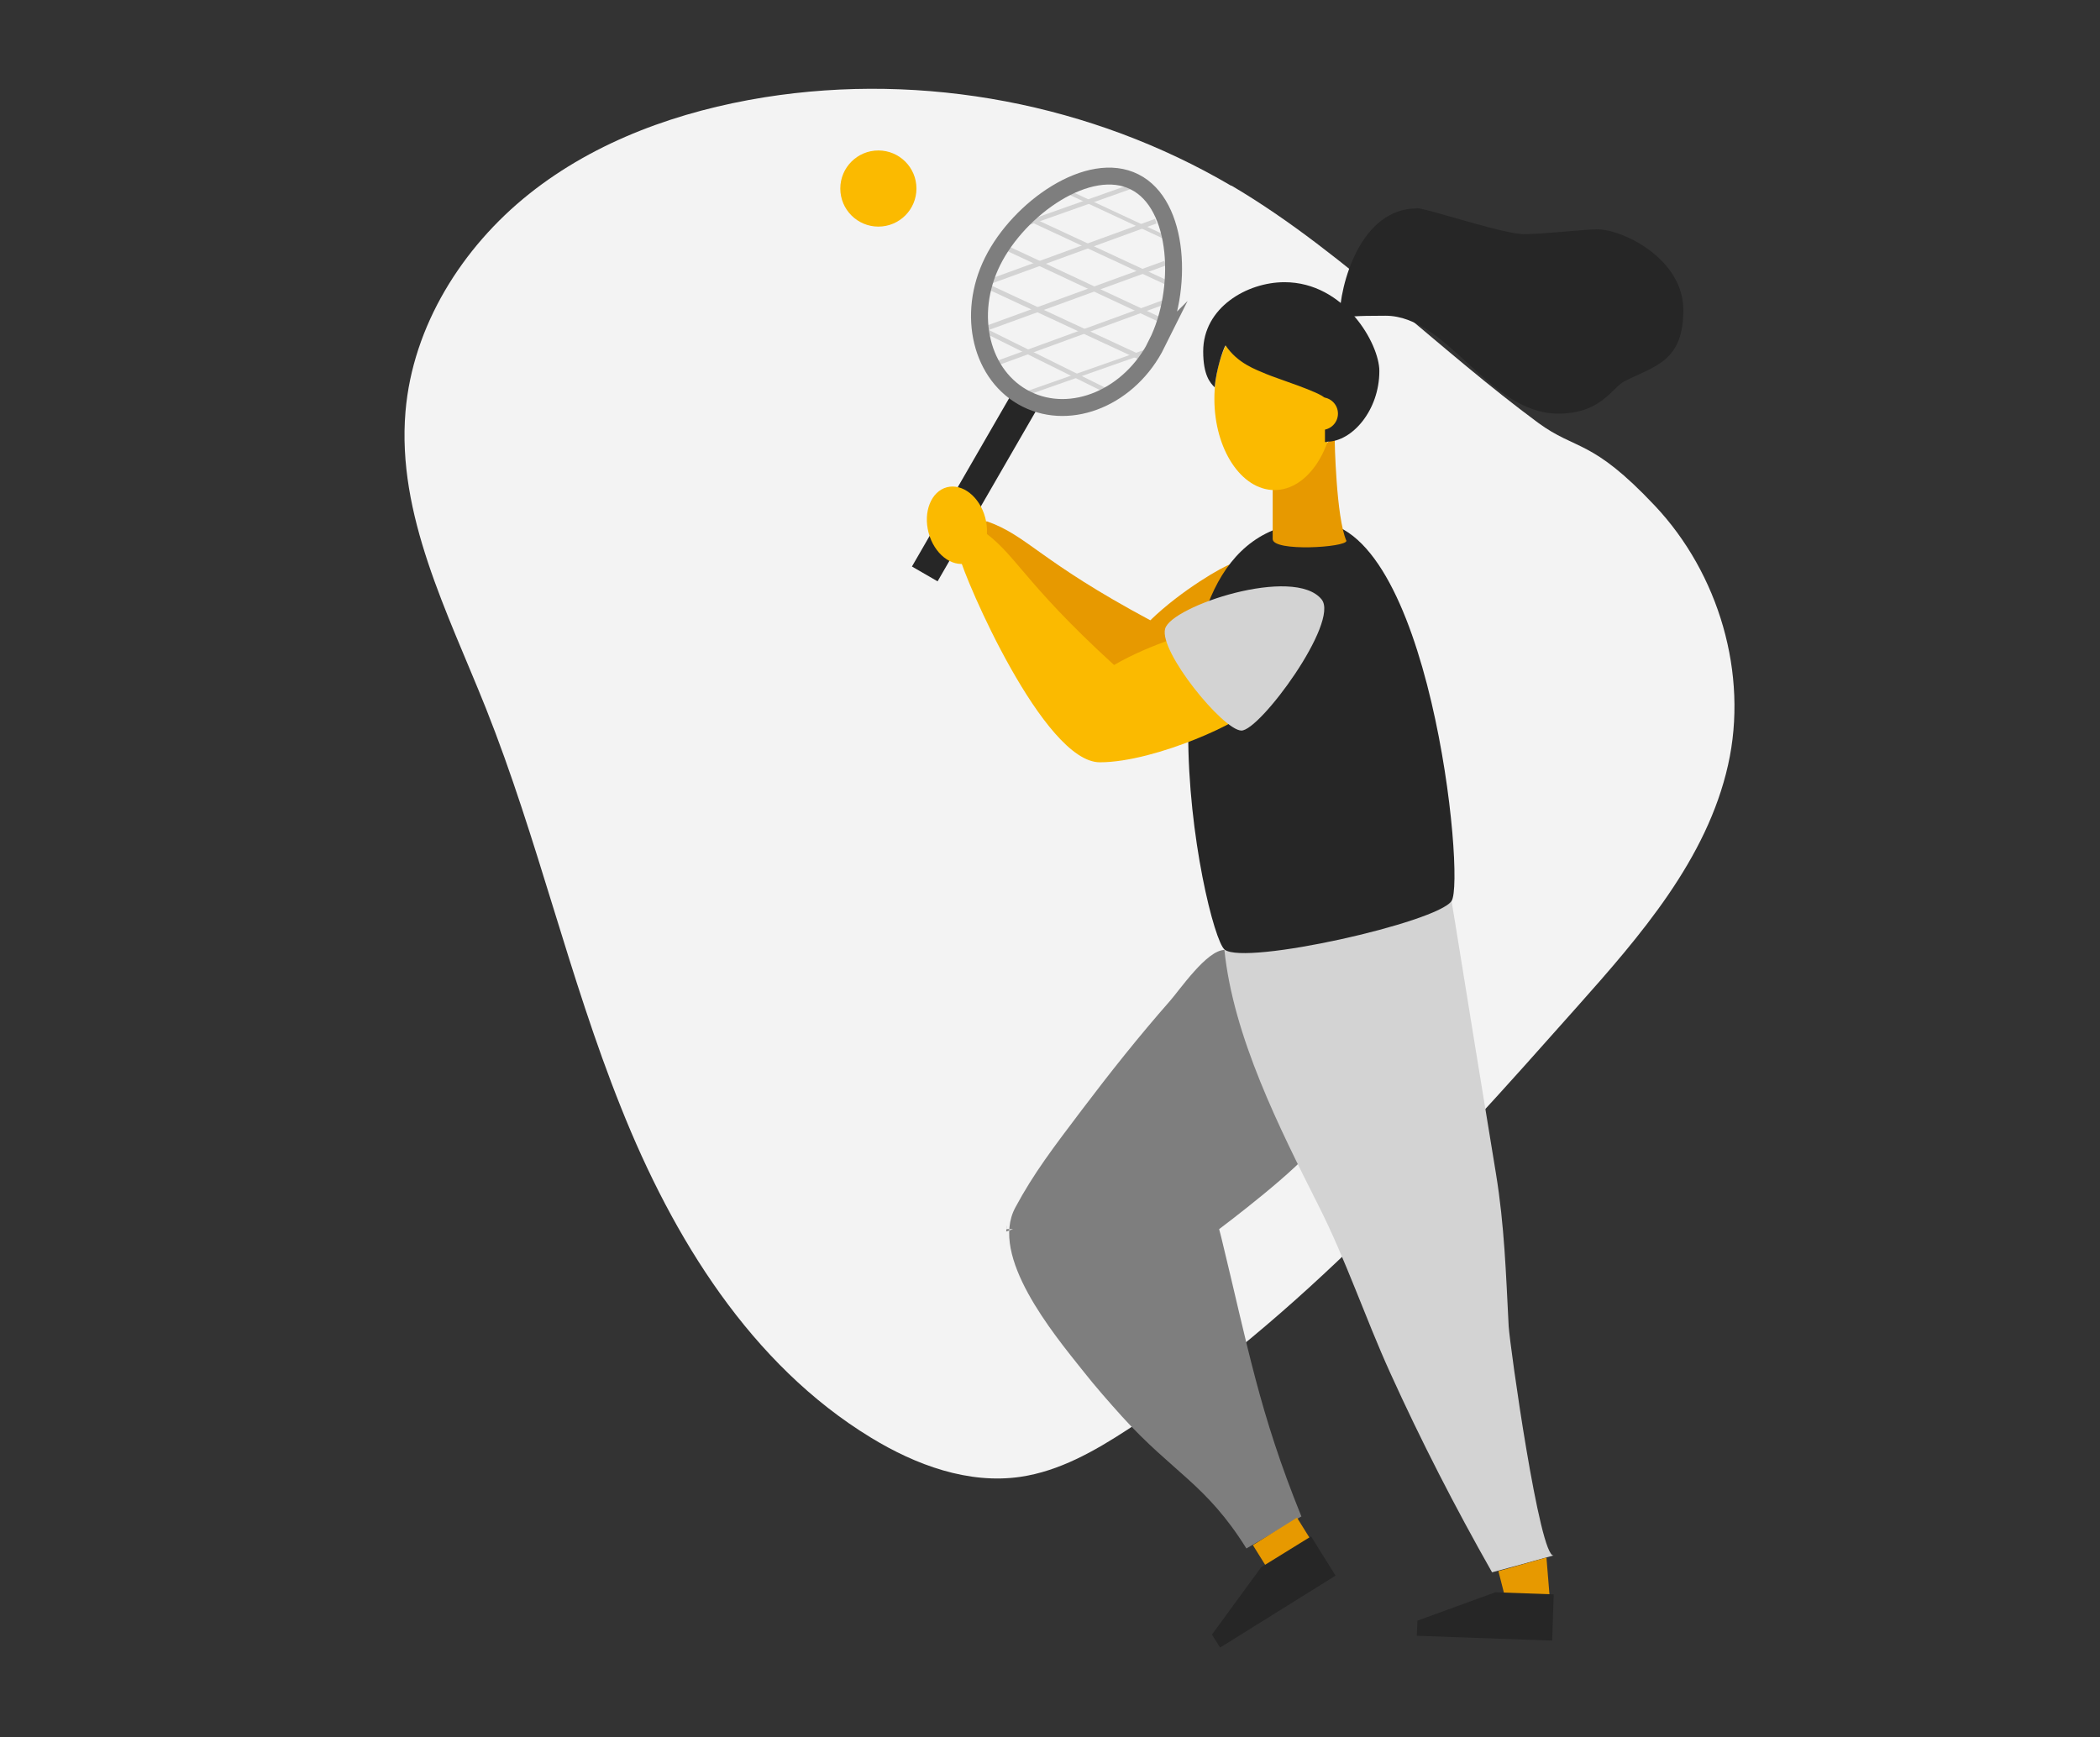 <?xml version="1.0" encoding="UTF-8"?>
<svg xmlns="http://www.w3.org/2000/svg" version="1.1" viewBox="0 0 695 575">
  <rect x="0" y="0" width="695" height="575" fill="#333333" stroke="none"/>
  <defs>
    <style>
      .cls-1 {
        fill: #7e7e7e;
      }

      .cls-1, .cls-2, .cls-3, .cls-4, .cls-5, .cls-6 {
        stroke-width: 0px;
      }

      .cls-7 {
        stroke-width: 1.5px;
      }

      .cls-7, .cls-8, .cls-9, .cls-10, .cls-11 {
        fill: none;
        stroke-miterlimit: 10;
      }

      .cls-7, .cls-8, .cls-10, .cls-11 {
        stroke: #d3d3d3;
      }

      .cls-8 {
        stroke-width: 1.5px;
      }

      .cls-2 {
        fill: #f3f3f3;
      }

      .cls-3 {
        fill: #fbba00;
      }

      .cls-4 {
        fill: #d3d3d3;
      }

      .cls-9 {
        stroke: #7e7e7e;
        stroke-width: 5.6px;
      }

      .cls-5 {
        fill: #e79900;
      }

      .cls-10 {
        stroke-width: 1.3px;
      }

      .cls-6 {
        fill: #262626;
      }

      .cls-11 {
        stroke-width: 1.6px;
      }
    </style>
  </defs>
  <g id="Hintergrund">
    <path class="cls-2" d="M407.5,61.5c-46.1-27.1-101.7-37.7-154.5-29.3-28,4.5-55.7,14.3-77.9,32s-38.5,43.7-40.9,72c-2.9,34.2,13.9,66.4,26.6,98.2,17.2,43.2,27.4,88.9,44.7,132.1,17.2,43.2,43,85.1,82.7,109.3,14.9,9.1,32.3,15.5,49.5,13,12.9-1.9,24.5-8.5,35.4-15.6,57.2-37.2,103.3-88.7,148.6-139.7,21.2-23.8,43.2-49.1,50.2-80.3,6.8-30.2-3.1-63.4-24.2-85.8s-25.9-18.1-38.7-27.5c-16.1-11.9-31.2-25-46.6-37.9-17.5-14.6-35.2-29-54.9-40.6Z"/>
  </g>
  <g id="Tennisschläger">
    <rect class="cls-6" x="317.9" y="127.5" width="9.8" height="66.9" transform="translate(123.7 -139.8) rotate(30)"/>
    <line class="cls-10" x1="388.5" y1="79.9" x2="351.2" y2="62.5"/>
    <line class="cls-8" x1="388.2" y1="94.5" x2="340.2" y2="72.2"/>
    <line class="cls-11" x1="332.7" y1="81.9" x2="387.7" y2="107.6"/>
    <line class="cls-11" x1="325.1" y1="94" x2="380.2" y2="119.6"/>
    <line class="cls-7" x1="367.9" y1="130.2" x2="322.1" y2="107.5"/>
    <line class="cls-10" x1="336.3" y1="131.4" x2="382.1" y2="115.3"/>
    <line class="cls-8" x1="328.1" y1="120.9" x2="387.2" y2="99.3"/>
    <line class="cls-11" x1="385.6" y1="87.1" x2="324.4" y2="109.4"/>
    <line class="cls-11" x1="382.5" y1="73.2" x2="325.4" y2="94"/>
    <line class="cls-7" x1="336.3" y1="75.2" x2="375" y2="61.5"/>
    <path class="cls-9" d="M382.9,113.7c-8.8,17.7-28.2,25.9-43.2,18.4s-20-27.9-11.2-45.6c8.8-17.7,32-33.9,47-26.3,15,7.5,16.2,35.9,7.3,53.6Z"/>
    <circle class="cls-3" cx="290.7" cy="62.4" r="12.6"/>
  </g>
  <g id="Bein_links" data-name="Bein links">
    <path class="cls-1" d="M333.3,405.4c-.1.5-.2,1-.2,1.4h70.4s27.9-20.9,32-28.3c4.1-7.4-30.2-64.1-30.2-64.1-5.9,0-14.9,13.3-18.2,17-10.2,11.6-19.8,23.7-29.1,36s-15.9,20.9-22,32.3c-8.6,16.1,12.5,41.6,22.4,54,4.1,5.2,8.5,10.2,13,15.2,16.9,18.6,27.8,22.3,41.1,43.6,6.1-3.5,12.1-7.1,18.2-10.6-14-34.5-17.7-56.2-26.5-92.3-1-4-2-8.1-4.8-11-4.9-5-13-4.5-19.8-3.3-15.8,2.7-31.5,6.8-46.6,12.3"/>
    <path class="cls-1" d="M390.1,375.2l-2,1.3"/>
  </g>
  <g id="Bein_rechts" data-name="Bein rechts">
    <path class="cls-4" d="M480.4,298.2c.3,2.1.7,4.1,1,6.1,4.5,28.1,9.1,56.1,13.7,84.2,2.8,17.1,3.3,33.1,4.2,50.5.4,6.4,10.3,77.1,14.9,75.8-6.8,1.9-13.6,3.8-20.4,5.6-12.2-21.5-23.5-43.5-33.7-66-8.3-18.3-14.7-37.5-23.7-55.3-12.9-25.6-28.3-56-31.2-84.9,15.4-9.8,75.1-16.1,75.1-16.1Z"/>
    <rect class="cls-5" x="416.1" y="506" width="17.2" height="10.4" transform="translate(-206 301.7) rotate(-31.9)"/>
    <polygon class="cls-6" points="433.9 508.5 442 521.5 403.8 545.3 401.1 541 417.4 518.7 433.9 508.5"/>
    <polygon class="cls-5" points="495.9 520 511.8 515.5 513 530.2 498.2 529 495.9 520"/>
    <polygon class="cls-6" points="514.2 527.7 513.7 543 468.9 541.4 469.1 536.4 494.9 527 514.2 527.7"/>
  </g>
  <g id="Arm_links" data-name="Arm links">
    <path class="cls-5" d="M322.2,182.8c3.8,7.1,43.7,59.3,61.8,54.8,12.5-3.1,44.2-25.9,43.4-29.1-.8-3.1-17.6-22.4-20-21.8s-16.4,8.6-26.7,18.6c-37-19.8-40.5-28-54.2-32.8l-4.2,10.4Z"/>
  </g>
  <g id="Body">
    <path class="cls-6" d="M434.6,172.7c38.5-1.3,50.5,118.4,45.8,125.5-4.7,7.1-68.3,21.4-75.1,16.1-6.8-5.4-35.1-139.4,29.3-141.5Z"/>
  </g>
  <g id="Kopf">
    <path class="cls-5" d="M441.7,144.7c0,1.2.5,26.6,3.9,34.3,0,2.2-24.4,3.7-24.4-.6v-18.5"/>
    <ellipse class="cls-3" cx="421.8" cy="132" rx="19.9" ry="30.2"/>
    <path class="cls-6" d="M439,146.3h-.5v-14.5c-1.5-2-15.9-6.5-19.4-8s-9.5-3.5-13.5-9.5c-.9,1.4-3.1,8.2-3.6,13.9-1.5-1.5-3.8-4-3.8-11.9,0-14.5,14.5-22.9,26.9-22.9,19.9,0,31.4,20.4,31.4,29.4,0,13-9,23.4-17.4,23.4Z"/>
    <circle class="cls-3" cx="437.4" cy="136.9" r="5.4"/>
    <path class="cls-6" d="M468.9,68.9c3.2,0,28.7,8.6,35.4,8.6s20-1.6,24.3-1.6c8.4,0,28.5,9.7,28.5,26.7s-9.2,18.4-19.5,23.6c-4,2-7.6,10.7-21.9,10.7-23.1,0-36.4-32.4-57.2-32.4s-10.2,1.1-10.2,4-5-1.5-5-2.8c0-11.7,7.1-36.7,25.5-36.7Z"/>
  </g>
  <g id="Arm_rechts" data-name="Arm rechts">
    <path class="cls-3" d="M317.5,184.1c1.9,7.8,27.9,68.2,46.5,68.2s49.2-14.4,49.2-17.6-11.6-26.1-14.1-26.1-18,4.3-30.4,11.5c-31-28.3-32.4-37-44.5-45.1l-6.7,9Z"/>
    <path class="cls-4" d="M437.4,198.4c6,7.5-20.5,43.6-26.6,43.4-6.1-.2-27.3-26.2-25.2-33.7,2-7.5,42.7-21,51.8-9.7Z"/>
    <ellipse class="cls-3" cx="316.6" cy="174" rx="9.7" ry="13" transform="translate(-34 87.1) rotate(-14.9)"/>
  </g>
</svg>